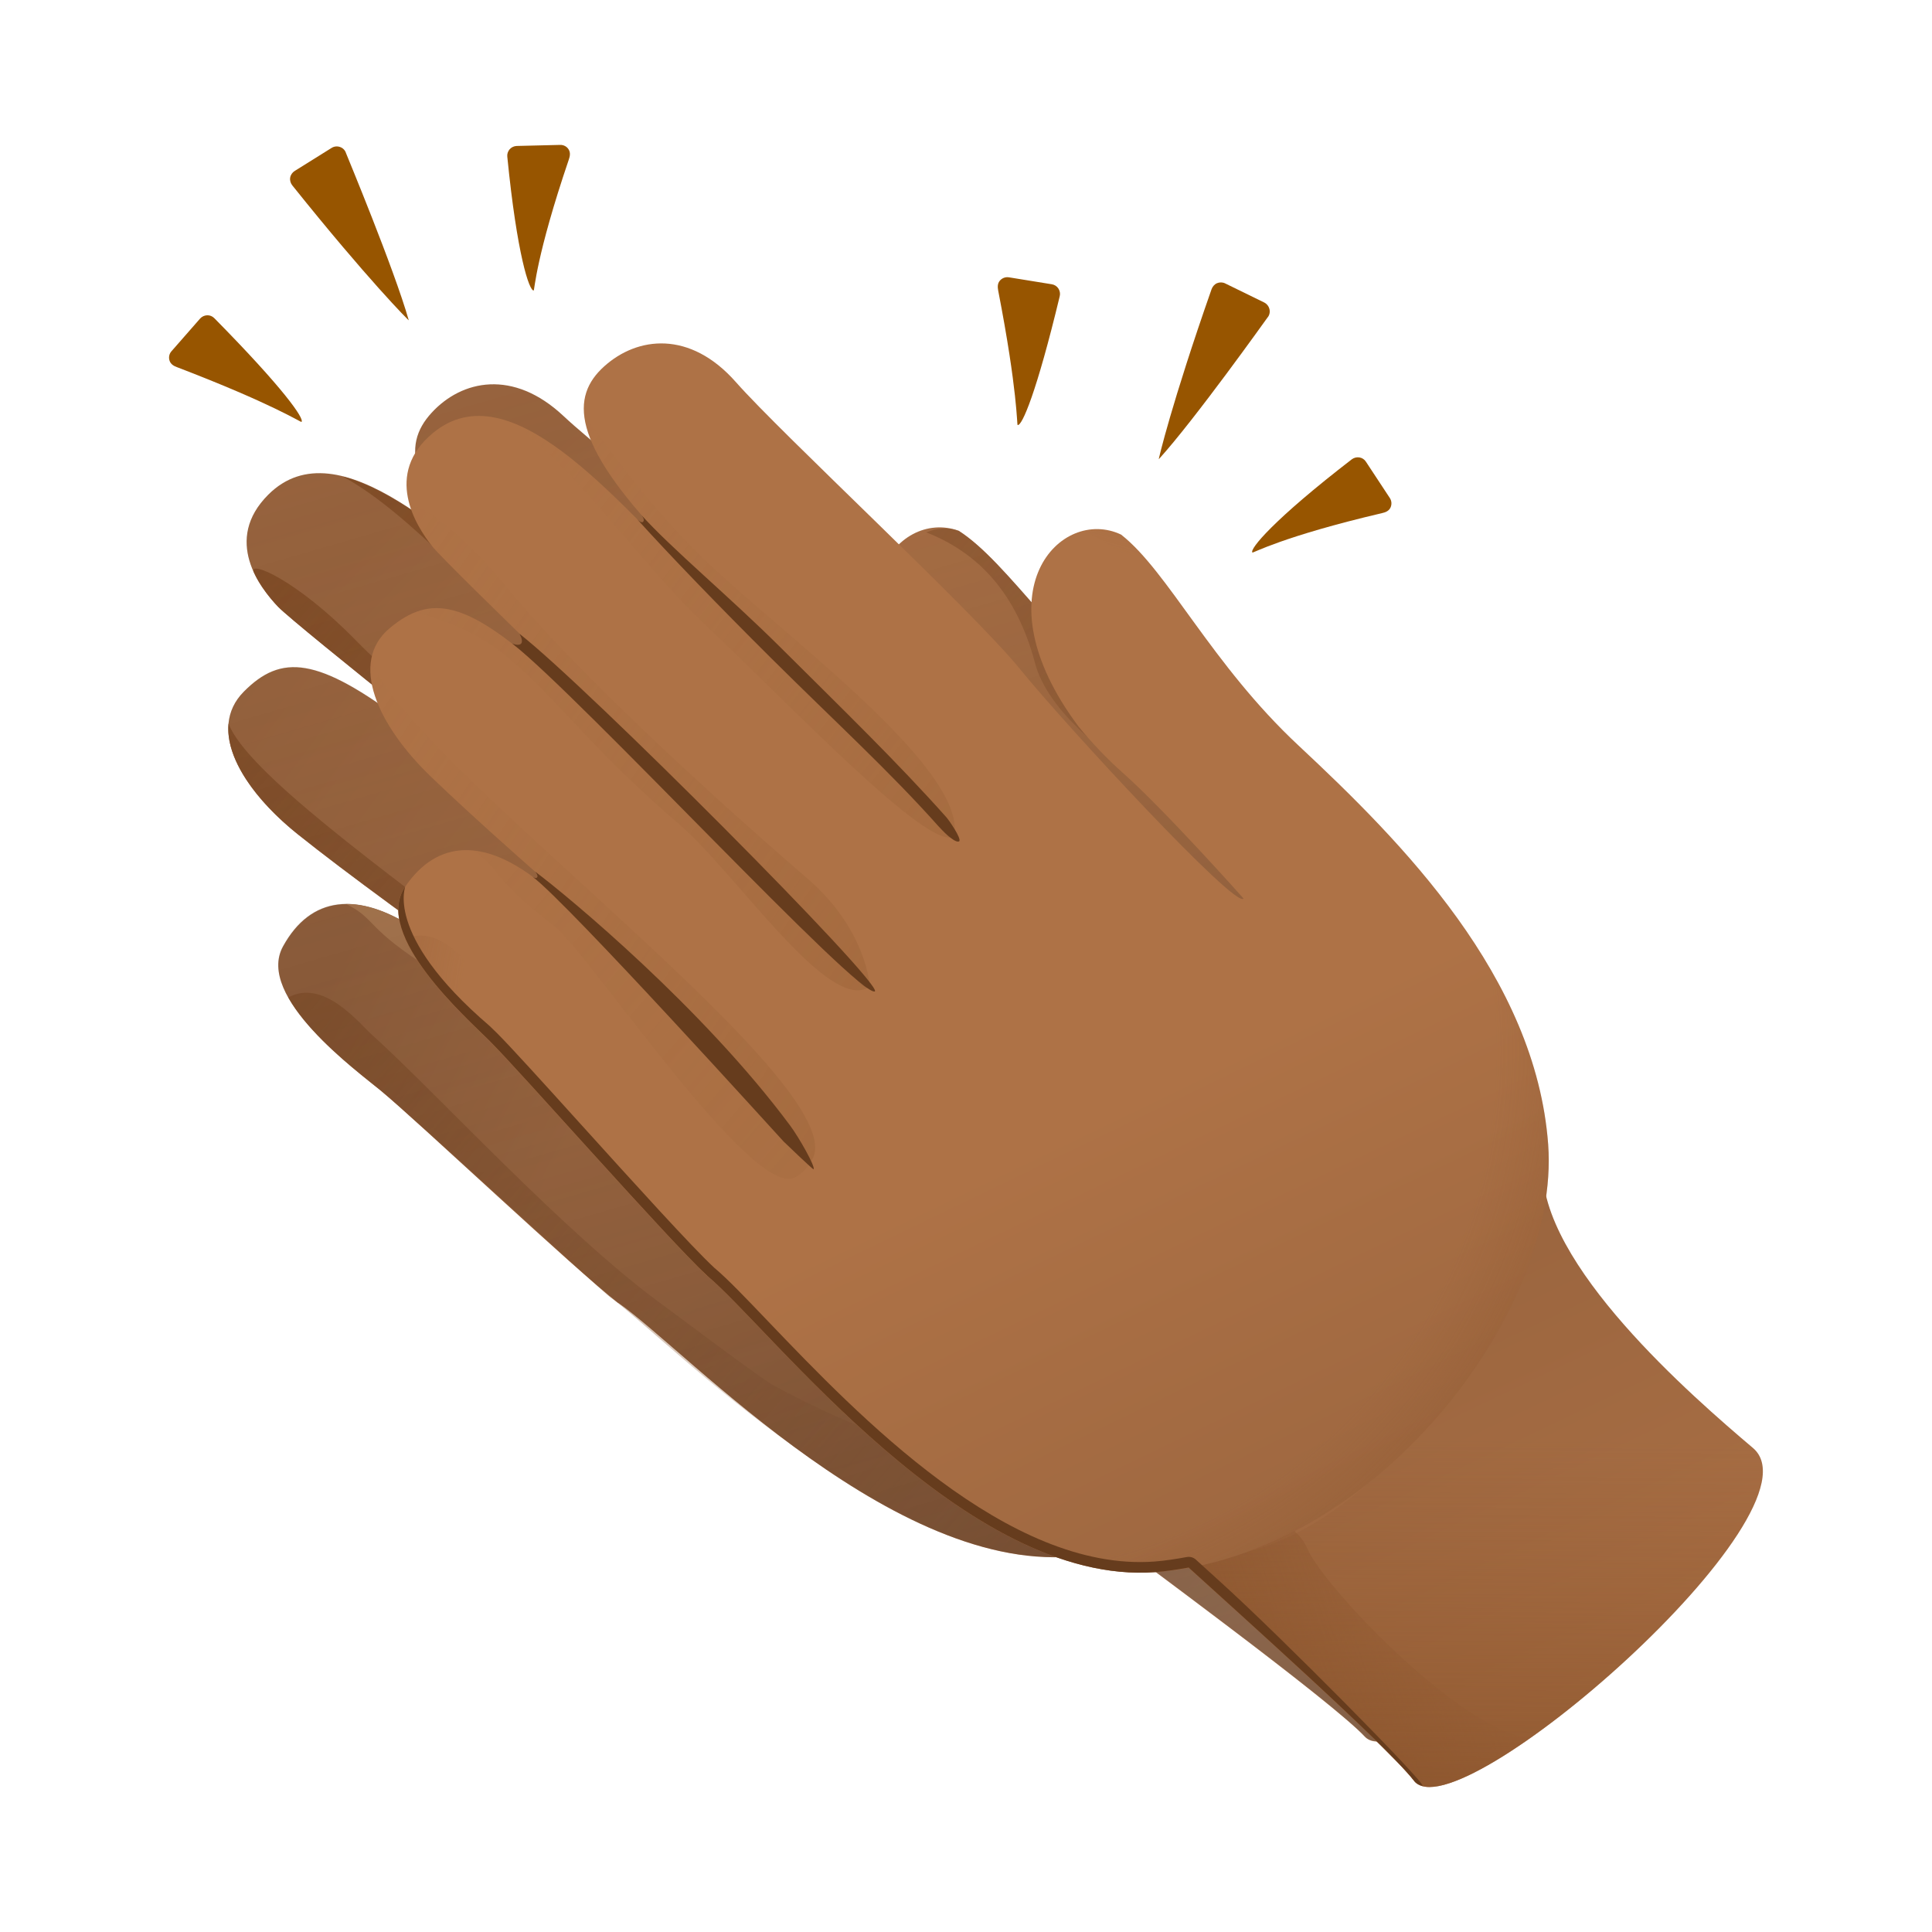 <?xml version="1.0" encoding="utf-8"?>
<svg width="800px" height="800px" viewBox="0 0 80 80" fill="none" xmlns="http://www.w3.org/2000/svg">
<path d="M59.417 46.197C59.629 50.251 66.483 55.127 69.12 56.968C72.434 59.283 58.461 74.007 56.514 71.913C55.129 70.427 46.492 64.111 45.926 63.647" fill="url(#paint0_linear)"/>
<path d="M39.7 21.981C37.134 21.043 34.037 24.862 38.7 30.009C39.289 30.606 39.957 31.195 40.731 31.766C42.621 33.156 46.121 36.417 46.121 36.417C45.868 36.9 38.196 30.04 36.072 27.872L31.36 32.377C32.342 33.08 34.276 34.634 34.028 34.988C33.776 35.342 33.351 34.346 32.515 33.753C31.678 33.16 31.254 41.046 31.156 41.458C31.081 41.768 29.762 41.892 29.085 44.233C28.86 45.016 29.435 48.835 29.329 48.99C29.329 48.99 26.581 45.79 25.015 44.648C23.448 43.507 23.864 52.756 25.603 53.951C28.439 55.903 37.4 65.67 45.107 64.364C54.028 62.855 60.713 52.154 59.559 45.326C58.404 38.497 52.395 33.496 47.798 29.947C43.904 26.947 41.767 23.309 39.7 21.981Z" fill="url(#paint1_linear)"/>
<path d="M25.01 44.653C23.444 43.511 19.595 40.028 17.201 38.461C14.807 36.895 12.864 37.103 11.719 39.192C10.572 41.28 14.794 44.356 15.767 45.162C17.258 46.392 23.847 52.61 25.599 53.955" fill="url(#paint2_linear)"/>
<path d="M31.152 41.462C30.882 41.86 29.771 40.183 27.13 38.129C25.108 36.563 19.714 32.151 16.78 29.933C13.143 27.181 11.643 27.079 10.095 28.641C8.546 30.203 9.993 32.677 12.338 34.549C14.32 36.133 17.55 38.497 21.648 41.387C24.099 43.117 29.758 48.379 29.32 48.99" fill="url(#paint3_linear)"/>
<path d="M36.072 27.876C33.948 25.707 25.409 19.175 23.329 17.223C21.249 15.272 19.121 15.732 17.873 17.091C16.625 18.445 16.771 20.312 21.037 24.003C23.732 26.331 26.271 28.57 31.36 32.381L37.262 31.686L36.072 27.876Z" fill="url(#paint4_linear)"/>
<path d="M32.514 33.757C31.678 33.164 24.081 26.725 22.373 25.362C18.807 22.503 14.033 17.573 11.112 20.48C9.232 22.352 10.763 24.348 11.515 25.127C12.271 25.906 21.82 33.491 22.723 34.129C23.625 34.77 31.253 41.046 31.152 41.462" fill="url(#paint5_linear)"/>
<path d="M17.325 19.502C17.705 20.675 18.904 22.158 21.032 24.003C23.727 26.331 26.293 28.539 31.355 32.38C32.316 33.111 34.271 34.637 34.023 34.992C34.311 32.146 26.037 27.287 22.67 24.574C19.094 21.693 17.041 18.626 17.325 19.502Z" fill="url(#paint6_radial)"/>
<path d="M22.723 34.129C23.625 34.77 31.254 41.046 31.152 41.462C31.152 41.462 30.807 39.16 28.196 37.302C22.842 33.496 17.342 29.181 14.732 26.512C12.271 23.999 10.272 23.167 10.511 23.698C10.745 24.229 11.232 24.826 11.519 25.127C12.271 25.906 21.825 33.492 22.723 34.129Z" fill="url(#paint7_linear)"/>
<path d="M12.338 34.554C14.32 36.138 17.55 38.501 21.648 41.391C24.099 43.121 29.758 48.383 29.32 48.994C31.846 46.02 11.015 33.992 9.462 29.964C9.329 31.407 10.581 33.151 12.338 34.554Z" fill="url(#paint8_linear)"/>
<path d="M28.802 49.592C29.063 49.432 29.298 49.14 29.324 48.994C29.324 48.994 26.448 45.697 25.01 44.653C23.444 43.511 19.595 40.028 17.201 38.462C16.148 37.771 15.183 37.426 14.338 37.435C15.612 38.072 15.081 38.4 17.957 40.201C19.497 41.161 27.108 50.614 28.802 49.592Z" fill="url(#paint9_radial)"/>
<path d="M22.714 35.558C25.236 37.342 29.639 42.825 31.152 41.462C30.714 41.701 29.187 39.727 27.13 38.13C25.108 36.563 19.749 32.098 16.78 29.934C13.714 27.699 12.541 27.283 11.064 27.898C15.789 28.615 16.515 31.186 22.714 35.558Z" fill="url(#paint10_linear)"/>
<path d="M23.041 27.313C26.696 30.15 33.108 35.784 34.023 34.992C33.661 35.173 33.258 34.288 32.51 33.757C31.674 33.164 24.077 26.725 22.369 25.362C20.156 23.587 16.918 20.449 14.196 19.732C17.09 21.308 20.086 25.017 23.041 27.313Z" fill="url(#paint11_linear)"/>
<path d="M29.324 48.994C29.324 48.994 26.448 45.697 25.01 44.653C23.444 43.511 19.595 40.028 17.201 38.462C16.148 37.771 15.183 37.426 14.338 37.435C15.612 38.072 18.002 39.391 22.276 43.024C29.705 49.508 29.298 49.145 29.324 48.994Z" fill="url(#paint12_linear)"/>
<path d="M39.7 21.98C39.262 21.821 38.802 21.861 38.351 22.042C40.121 22.737 41.988 24.171 42.851 27.433C43.948 31.562 52.333 34.456 54.691 38.673C57.209 43.174 56.178 50.149 53.063 52.826C49.948 55.504 46.895 65.479 31.944 57.318C31.939 57.318 31.935 57.314 31.935 57.314C31.001 56.703 28.223 54.601 27.448 54.039C23.378 51.078 18.068 45.245 15.395 42.842C14.869 42.369 13.4 40.506 11.94 41.302C12.864 42.957 15.099 44.604 15.771 45.161C17.263 46.392 24.993 53.53 25.276 53.725C27.386 55.189 37.457 65.651 45.112 64.368C54.032 62.872 60.718 52.158 59.563 45.329C58.408 38.501 52.399 33.5 47.802 29.951C43.904 26.946 41.767 23.308 39.7 21.98Z" fill="url(#paint13_linear)"/>
<path d="M69.12 56.969C66.731 55.3 60.89 51.136 59.656 47.352C59.682 46.653 59.665 45.967 59.554 45.325C58.399 38.497 52.39 33.496 47.793 29.947C43.904 26.942 41.767 23.304 39.7 21.976C37.134 21.038 34.037 24.857 38.7 30.004C39.289 30.602 39.957 31.19 40.731 31.761C42.621 33.151 46.121 36.412 46.121 36.412C45.868 36.895 38.196 30.035 36.072 27.867C33.948 25.698 25.409 19.166 23.329 17.215C21.249 15.263 19.121 15.723 17.873 17.082C16.625 18.436 16.771 20.304 21.037 23.994C23.732 26.322 26.271 28.562 31.36 32.372C32.342 33.076 34.276 34.629 34.028 34.983C33.776 35.337 33.351 34.341 32.515 33.748C31.678 33.151 24.081 26.716 22.373 25.353C18.807 22.494 14.033 17.564 11.112 20.472C9.232 22.344 10.763 24.34 11.515 25.119C12.267 25.897 21.82 33.483 22.723 34.12C23.625 34.762 31.253 41.037 31.152 41.453C30.882 41.851 29.771 40.174 27.13 38.121C25.108 36.554 19.714 32.142 16.78 29.925C13.143 27.172 11.643 27.07 10.095 28.632C8.546 30.195 9.993 32.668 12.338 34.54C14.32 36.125 17.55 38.488 21.648 41.378C23.948 43.002 29.059 47.724 29.333 48.813C29.333 48.817 29.333 48.817 29.333 48.822C29.351 48.892 29.346 48.945 29.32 48.981C29.32 48.981 26.572 45.781 25.006 44.639C23.439 43.498 19.59 40.015 17.196 38.448C14.802 36.882 12.86 37.09 11.714 39.178C10.568 41.267 14.789 44.343 15.763 45.148C17.254 46.379 23.842 52.596 25.594 53.942C28.431 55.894 37.391 65.661 45.099 64.355C45.559 64.28 46.006 64.16 46.452 64.036C48.457 65.546 55.293 70.591 56.51 71.9C58.461 74.011 72.434 59.283 69.12 56.969Z" fill="url(#paint14_linear)"/>
<path d="M63.882 48.251C63.713 52.331 70.116 57.863 72.585 59.956C75.687 62.585 60.302 76.017 58.55 73.737C57.302 72.118 49.249 64.979 48.727 64.457" fill="url(#paint15_linear)"/>
<path d="M58.55 73.737C59.112 74.468 61.059 73.591 63.35 71.98C60.457 71.657 54.78 65.665 54.134 64.121C53.598 62.833 51.081 61.85 48.811 61.541L48.727 64.457C49.249 64.975 57.302 72.113 58.55 73.737Z" fill="url(#paint16_linear)"/>
<path d="M58.55 73.737C57.302 72.117 49.249 64.979 48.727 64.457C55.236 65.342 61.474 56.955 63.218 51.724C63.461 50.99 63.713 50.437 63.97 50.016C64.395 52.738 70.519 58.203 72.589 59.956C75.687 62.585 60.306 76.02 58.55 73.737Z" fill="url(#paint17_linear)"/>
<path d="M46.421 22.136C43.939 20.954 40.475 24.486 44.66 30.084C45.196 30.739 45.806 31.394 46.532 32.036C48.293 33.607 51.492 37.205 51.492 37.205C51.191 37.665 44.156 30.071 42.231 27.699L37.085 31.761C38.001 32.558 39.793 34.297 39.51 34.629C39.227 34.961 38.895 33.925 38.112 33.248C37.329 32.571 36.16 40.435 36.023 40.838C35.917 41.144 34.585 41.139 33.687 43.423C33.386 44.184 33.603 48.065 33.479 48.211C33.479 48.211 31.032 44.746 29.568 43.454C28.108 42.161 27.647 51.464 29.28 52.827C31.939 55.048 39.992 65.678 47.833 65.099C56.908 64.43 64.616 54.34 64.107 47.392C63.594 40.444 58.045 34.864 53.775 30.876C50.16 27.504 48.368 23.658 46.421 22.136Z" fill="url(#paint18_linear)"/>
<path d="M29.568 43.453C28.108 42.161 24.577 38.311 22.329 36.514C20.081 34.717 18.112 34.744 16.767 36.731C15.422 38.718 19.36 42.197 20.258 43.095C21.634 44.471 27.647 51.317 29.28 52.831" fill="url(#paint19_linear)"/>
<path d="M36.019 40.843C35.714 41.219 34.758 39.431 32.302 37.125C30.426 35.364 25.435 30.438 22.709 27.938C19.329 24.84 17.833 24.592 16.134 26.013C14.435 27.433 15.652 30.044 17.825 32.142C19.661 33.912 22.674 36.585 26.506 39.869C28.798 41.834 33.966 47.636 33.475 48.207" fill="url(#paint20_linear)"/>
<path d="M42.227 27.694C40.302 25.322 32.364 17.971 30.47 15.82C28.572 13.67 26.395 13.931 25.019 15.17C23.639 16.409 23.608 18.29 27.537 22.392C30.015 24.981 32.346 27.46 37.085 31.761L43.063 31.624L42.227 27.694Z" fill="url(#paint21_linear)"/>
<path d="M38.112 33.248C37.329 32.571 30.324 25.41 28.749 23.879C25.448 20.68 21.13 15.289 17.931 17.927C15.873 19.626 17.214 21.768 17.895 22.618C18.577 23.468 27.431 31.969 28.271 32.695C29.112 33.421 36.161 40.431 36.023 40.833" fill="url(#paint22_linear)"/>
<path d="M24.245 17.538C24.515 18.746 25.577 20.348 27.537 22.392C30.015 24.981 32.377 27.428 37.085 31.761C37.979 32.584 39.793 34.297 39.51 34.629C40.063 31.805 32.24 26.158 29.121 23.122C25.807 19.901 24.041 16.63 24.245 17.538Z" fill="url(#paint23_linear)"/>
<path d="M28.267 32.699C29.108 33.425 36.156 40.435 36.019 40.838C36.019 40.838 35.891 38.501 33.453 36.395C28.448 32.075 23.346 27.234 20.984 24.317C18.758 21.565 16.833 20.542 17.019 21.1C17.205 21.653 17.634 22.299 17.895 22.627C18.577 23.476 27.426 31.973 28.267 32.699Z" fill="url(#paint24_linear)"/>
<path d="M17.829 32.142C19.665 33.912 22.678 36.585 26.51 39.869C28.802 41.834 33.97 47.636 33.479 48.207C36.293 45.463 16.559 31.452 15.382 27.27C15.108 28.708 16.201 30.571 17.829 32.142Z" fill="url(#paint25_linear)"/>
<path d="M32.9 48.76C33.174 48.627 33.439 48.357 33.479 48.211C33.479 48.211 30.913 44.639 29.568 43.453C28.108 42.161 24.577 38.311 22.329 36.514C21.342 35.726 20.409 35.288 19.555 35.213C20.771 35.974 20.209 36.248 22.922 38.324C24.373 39.439 31.103 49.627 32.9 48.76Z" fill="url(#paint26_linear)"/>
<path d="M28.125 34.133C30.484 36.156 34.377 42.064 36.023 40.842C35.563 41.041 34.218 38.917 32.307 37.125C30.43 35.364 25.484 30.389 22.714 27.938C19.855 25.411 18.718 24.884 17.178 25.358C21.842 26.521 22.329 29.163 28.125 34.133Z" fill="url(#paint27_linear)"/>
<path d="M29.231 25.902C32.621 29.088 38.514 35.333 39.51 34.629C39.13 34.775 38.811 33.854 38.112 33.248C37.329 32.571 30.324 25.411 28.749 23.879C26.701 21.892 23.754 18.445 21.094 17.471C23.838 19.326 26.484 23.322 29.231 25.902Z" fill="url(#paint28_linear)"/>
<path d="M46.422 22.136C46.001 21.932 45.532 21.932 45.063 22.069C46.771 22.932 48.505 24.543 49.063 27.893C49.771 32.133 57.899 35.824 59.859 40.272C61.957 45.02 60.266 51.906 56.89 54.296C53.519 56.686 49.519 66.391 35.311 56.805C35.307 56.801 35.307 56.801 35.302 56.801C34.426 56.102 31.842 53.734 31.116 53.097C27.316 49.746 22.55 43.405 20.099 40.741C19.616 40.218 18.32 38.209 16.78 38.873C17.55 40.617 19.63 42.48 20.254 43.099C21.63 44.476 28.701 52.349 28.966 52.574C30.944 54.243 40.045 65.669 47.833 65.107C56.913 64.453 64.616 54.349 64.107 47.401C63.594 40.453 58.045 34.872 53.775 30.885C50.16 27.504 48.368 23.658 46.422 22.136Z" fill="url(#paint29_radial)"/>
<path d="M33.687 48.418C33.669 48.436 32.665 47.48 32.448 47.268C32.333 47.153 23.541 37.421 22.05 36.301C22.05 36.301 22.196 36.416 22.249 36.319C22.289 36.239 22.161 36.093 22.161 36.093C23.532 37.12 29.121 41.758 32.722 46.613C33.081 47.095 33.78 48.325 33.687 48.418Z" fill="#663C1D"/>
<path d="M36.231 41.05C36.227 41.05 36.227 41.05 36.231 41.05C35.616 41.378 24.006 28.832 21.209 26.645C21.209 26.645 21.484 26.769 21.586 26.641C21.674 26.513 21.51 26.243 21.51 26.243C24.338 28.455 36.462 40.635 36.231 41.05Z" fill="#663C1D"/>
<path d="M39.718 34.837C39.541 34.943 38.966 34.333 38.86 34.213C36.846 31.952 34.554 29.858 31.922 27.243C29.776 25.11 27.714 22.972 26.382 21.498C26.382 21.498 26.541 21.667 26.621 21.614C26.74 21.503 26.523 21.291 26.523 21.291C27.842 22.755 30.201 24.698 32.338 26.827C34.975 29.451 37.156 31.562 39.183 33.837C39.284 33.947 39.829 34.726 39.718 34.837Z" fill="#663C1D"/>
<path d="M58.908 73.95C58.996 73.799 53.125 67.851 50.541 65.51L49.519 64.581C49.417 64.488 49.275 64.448 49.143 64.474C48.7 64.554 48.253 64.625 47.806 64.66C41.749 65.107 35.532 58.606 31.816 54.725C30.869 53.734 30.121 52.95 29.585 52.503C28.647 51.636 26.223 48.954 24.081 46.587C22.515 44.856 21.161 43.36 20.577 42.776L20.271 42.48C15.771 38.629 16.86 36.598 16.771 36.726C15.426 38.714 19.364 42.192 20.262 43.09C21.639 44.467 27.652 51.313 29.285 52.827C31.944 55.048 39.997 65.678 47.837 65.098C48.302 65.063 48.762 64.988 49.222 64.908C51.085 66.608 57.457 72.308 58.554 73.733C58.634 73.848 58.762 73.91 58.908 73.95Z" fill="#663C1D"/>
<path d="M14.329 6.345C14.294 6.226 14.201 6.129 14.086 6.089C13.966 6.045 13.838 6.058 13.732 6.124L12.201 7.08C12.103 7.142 12.033 7.244 12.015 7.359C11.997 7.474 12.033 7.589 12.108 7.682C15.241 11.594 16.935 13.289 16.926 13.263C16.316 11.121 14.342 6.385 14.329 6.345Z" fill="#975500"/>
<path d="M8.873 13.174C8.794 13.094 8.687 13.05 8.577 13.055C8.466 13.059 8.36 13.108 8.285 13.192L7.099 14.546C7.002 14.657 6.975 14.807 7.024 14.944C7.072 15.081 7.196 15.157 7.333 15.205C11.298 16.723 12.457 17.493 12.484 17.471C12.617 17.347 11.745 16.086 8.873 13.174Z" fill="#975500"/>
<path d="M21.006 6.487C20.993 6.376 21.032 6.266 21.103 6.182C21.178 6.098 21.28 6.049 21.395 6.044L23.196 6C23.342 5.996 23.479 6.071 23.55 6.195C23.625 6.319 23.603 6.465 23.555 6.602C22.187 10.625 22.134 12.023 22.099 12.028C21.917 12.054 21.409 10.559 21.006 6.487Z" fill="#975500"/>
<path d="M52.479 13.156C52.563 13.063 52.594 12.935 52.568 12.811C52.541 12.687 52.461 12.585 52.351 12.527L50.731 11.735C50.625 11.682 50.501 11.682 50.395 11.726C50.289 11.771 50.209 11.864 50.169 11.974C48.51 16.705 47.966 19.037 47.983 19.015C49.479 17.369 52.452 13.191 52.479 13.156Z" fill="#975500"/>
<path d="M43.882 12.262C43.908 12.152 43.886 12.041 43.824 11.944C43.762 11.851 43.665 11.789 43.554 11.771L41.776 11.483C41.634 11.461 41.488 11.514 41.395 11.63C41.302 11.745 41.306 11.886 41.333 12.032C42.143 16.201 42.103 17.591 42.138 17.599C42.32 17.648 42.926 16.241 43.882 12.262Z" fill="#975500"/>
<path d="M55.974 19.02C56.063 18.954 56.174 18.923 56.289 18.941C56.399 18.958 56.497 19.02 56.559 19.117L57.55 20.622C57.629 20.742 57.638 20.896 57.572 21.029C57.505 21.158 57.373 21.215 57.231 21.246C53.098 22.215 51.882 22.91 51.859 22.879C51.731 22.742 52.736 21.516 55.974 19.02Z" fill="#975500"/>
<defs>
<linearGradient id="paint0_linear" x1="53.214" y1="55.391" x2="58.391" y2="60.038" gradientUnits="userSpaceOnUse">
<stop offset="0.001" stop-color="#BE8D68"/>
<stop offset="1" stop-color="#CD9870"/>
</linearGradient>
<linearGradient id="paint1_linear" x1="53.921" y1="67.507" x2="40.852" y2="45.875" gradientUnits="userSpaceOnUse">
<stop offset="0.001" stop-color="#99643E"/>
<stop offset="1" stop-color="#AE7246"/>
</linearGradient>
<linearGradient id="paint2_linear" x1="12.949" y1="41.906" x2="23.662" y2="47.311" gradientUnits="userSpaceOnUse">
<stop offset="0.001" stop-color="#99643E"/>
<stop offset="1" stop-color="#AE7246"/>
</linearGradient>
<linearGradient id="paint3_linear" x1="7.481" y1="27.846" x2="27.029" y2="42.422" gradientUnits="userSpaceOnUse">
<stop offset="0.001" stop-color="#99643E"/>
<stop offset="1" stop-color="#AE7246"/>
</linearGradient>
<linearGradient id="paint4_linear" x1="22.096" y1="18.934" x2="34.432" y2="32.603" gradientUnits="userSpaceOnUse">
<stop offset="0.001" stop-color="#99643E"/>
<stop offset="1" stop-color="#AE7246"/>
</linearGradient>
<linearGradient id="paint5_linear" x1="14.849" y1="22.543" x2="30.271" y2="37.38" gradientUnits="userSpaceOnUse">
<stop offset="0.001" stop-color="#99643E"/>
<stop offset="1" stop-color="#AE7246"/>
</linearGradient>
<radialGradient id="paint6_radial" cx="0" cy="0" r="1" gradientUnits="userSpaceOnUse" gradientTransform="translate(25.703 27.183) rotate(-9.593) scale(8.108 8.11)">
<stop stop-color="#B37E53" stop-opacity="0"/>
<stop offset="1" stop-color="#B37E53"/>
</radialGradient>
<linearGradient id="paint7_linear" x1="68.665" y1="72.996" x2="7.746" y2="20.849" gradientUnits="userSpaceOnUse">
<stop offset="0.307" stop-color="#8D562E" stop-opacity="0"/>
<stop offset="1" stop-color="#804B24"/>
</linearGradient>
<linearGradient id="paint8_linear" x1="64.398" y1="77.98" x2="3.479" y2="25.833" gradientUnits="userSpaceOnUse">
<stop offset="0.307" stop-color="#8D562E" stop-opacity="0"/>
<stop offset="1" stop-color="#804B24"/>
</linearGradient>
<radialGradient id="paint9_radial" cx="0" cy="0" r="1" gradientUnits="userSpaceOnUse" gradientTransform="translate(21.822 43.542) scale(6.84 6.842)">
<stop stop-color="#B37E53" stop-opacity="0"/>
<stop offset="1" stop-color="#B37E53"/>
</radialGradient>
<linearGradient id="paint10_linear" x1="11.064" y1="34.661" x2="31.153" y2="34.661" gradientUnits="userSpaceOnUse">
<stop offset="0.307" stop-color="#8D562E" stop-opacity="0"/>
<stop offset="1" stop-color="#804B24"/>
</linearGradient>
<linearGradient id="paint11_linear" x1="72.351" y1="68.69" x2="11.431" y2="16.544" gradientUnits="userSpaceOnUse">
<stop offset="0.307" stop-color="#8D562E" stop-opacity="0"/>
<stop offset="1" stop-color="#804B24"/>
</linearGradient>
<linearGradient id="paint12_linear" x1="14.336" y1="43.243" x2="29.324" y2="43.243" gradientUnits="userSpaceOnUse">
<stop offset="0.307" stop-color="#8D562E" stop-opacity="0"/>
<stop offset="1" stop-color="#804B24"/>
</linearGradient>
<linearGradient id="paint13_linear" x1="70.737" y1="70.575" x2="9.818" y2="18.428" gradientUnits="userSpaceOnUse">
<stop offset="0.307" stop-color="#8D562E" stop-opacity="0"/>
<stop offset="1" stop-color="#804B24"/>
</linearGradient>
<linearGradient id="paint14_linear" x1="29.429" y1="10.569" x2="64.484" y2="131.519" gradientUnits="userSpaceOnUse">
<stop stop-color="#473226" stop-opacity="0"/>
<stop offset="1" stop-color="#3D2A20"/>
</linearGradient>
<linearGradient id="paint15_linear" x1="55.356" y1="50.984" x2="67.458" y2="76.331" gradientUnits="userSpaceOnUse">
<stop offset="0.001" stop-color="#99643E"/>
<stop offset="1" stop-color="#AE7246"/>
</linearGradient>
<linearGradient id="paint16_linear" x1="70.14" y1="62.288" x2="42.188" y2="71.882" gradientUnits="userSpaceOnUse">
<stop offset="0.307" stop-color="#8D562E" stop-opacity="0"/>
<stop offset="1" stop-color="#804B24"/>
</linearGradient>
<linearGradient id="paint17_linear" x1="60.946" y1="50.037" x2="60.738" y2="81.332" gradientUnits="userSpaceOnUse">
<stop offset="0.307" stop-color="#8D562E" stop-opacity="0"/>
<stop offset="1" stop-color="#804B24"/>
</linearGradient>
<linearGradient id="paint18_linear" x1="56.364" y1="69.071" x2="45.315" y2="46.171" gradientUnits="userSpaceOnUse">
<stop offset="0.001" stop-color="#99643E"/>
<stop offset="1" stop-color="#AE7246"/>
</linearGradient>
<linearGradient id="paint19_linear" x1="-14.731" y1="-10.765" x2="9.355" y2="22.29" gradientUnits="userSpaceOnUse">
<stop offset="0.001" stop-color="#99643E"/>
<stop offset="1" stop-color="#AE7246"/>
</linearGradient>
<linearGradient id="paint20_linear" x1="-10.076" y1="-14.156" x2="14.009" y2="18.898" gradientUnits="userSpaceOnUse">
<stop offset="0.001" stop-color="#99643E"/>
<stop offset="1" stop-color="#AE7246"/>
</linearGradient>
<linearGradient id="paint21_linear" x1="0.545" y1="-21.896" x2="24.631" y2="11.158" gradientUnits="userSpaceOnUse">
<stop offset="0.001" stop-color="#99643E"/>
<stop offset="1" stop-color="#AE7246"/>
</linearGradient>
<linearGradient id="paint22_linear" x1="-5.231" y1="-17.687" x2="18.855" y2="15.367" gradientUnits="userSpaceOnUse">
<stop offset="0.001" stop-color="#99643E"/>
<stop offset="1" stop-color="#AE7246"/>
</linearGradient>
<linearGradient id="paint23_linear" x1="21.451" y1="18.134" x2="76.84" y2="59.902" gradientUnits="userSpaceOnUse">
<stop stop-color="#A46C3F" stop-opacity="0"/>
<stop offset="1" stop-color="#804B24"/>
</linearGradient>
<linearGradient id="paint24_linear" x1="13.95" y1="22.169" x2="77.084" y2="65.423" gradientUnits="userSpaceOnUse">
<stop stop-color="#A46C3F" stop-opacity="0"/>
<stop offset="1" stop-color="#804B24"/>
</linearGradient>
<linearGradient id="paint25_linear" x1="11.379" y1="29.073" x2="77.563" y2="73.031" gradientUnits="userSpaceOnUse">
<stop stop-color="#A46C3F" stop-opacity="0"/>
<stop offset="1" stop-color="#804B24"/>
</linearGradient>
<linearGradient id="paint26_linear" x1="9.374" y1="27.384" x2="113.27" y2="116.242" gradientUnits="userSpaceOnUse">
<stop stop-color="#A46C3F" stop-opacity="0"/>
<stop offset="1" stop-color="#804B24"/>
</linearGradient>
<linearGradient id="paint27_linear" x1="13.047" y1="23.488" x2="76.18" y2="66.743" gradientUnits="userSpaceOnUse">
<stop stop-color="#A46C3F" stop-opacity="0"/>
<stop offset="1" stop-color="#804B24"/>
</linearGradient>
<linearGradient id="paint28_linear" x1="20.818" y1="18.973" x2="76.207" y2="60.742" gradientUnits="userSpaceOnUse">
<stop stop-color="#A46C3F" stop-opacity="0"/>
<stop offset="1" stop-color="#804B24"/>
</linearGradient>
<radialGradient id="paint29_radial" cx="0" cy="0" r="1" gradientUnits="userSpaceOnUse" gradientTransform="translate(40.448 43.538) scale(34.888 34.894)">
<stop offset="0.615" stop-color="#8D562E" stop-opacity="0"/>
<stop offset="1" stop-color="#804B24"/>
</radialGradient>
</defs>
</svg>